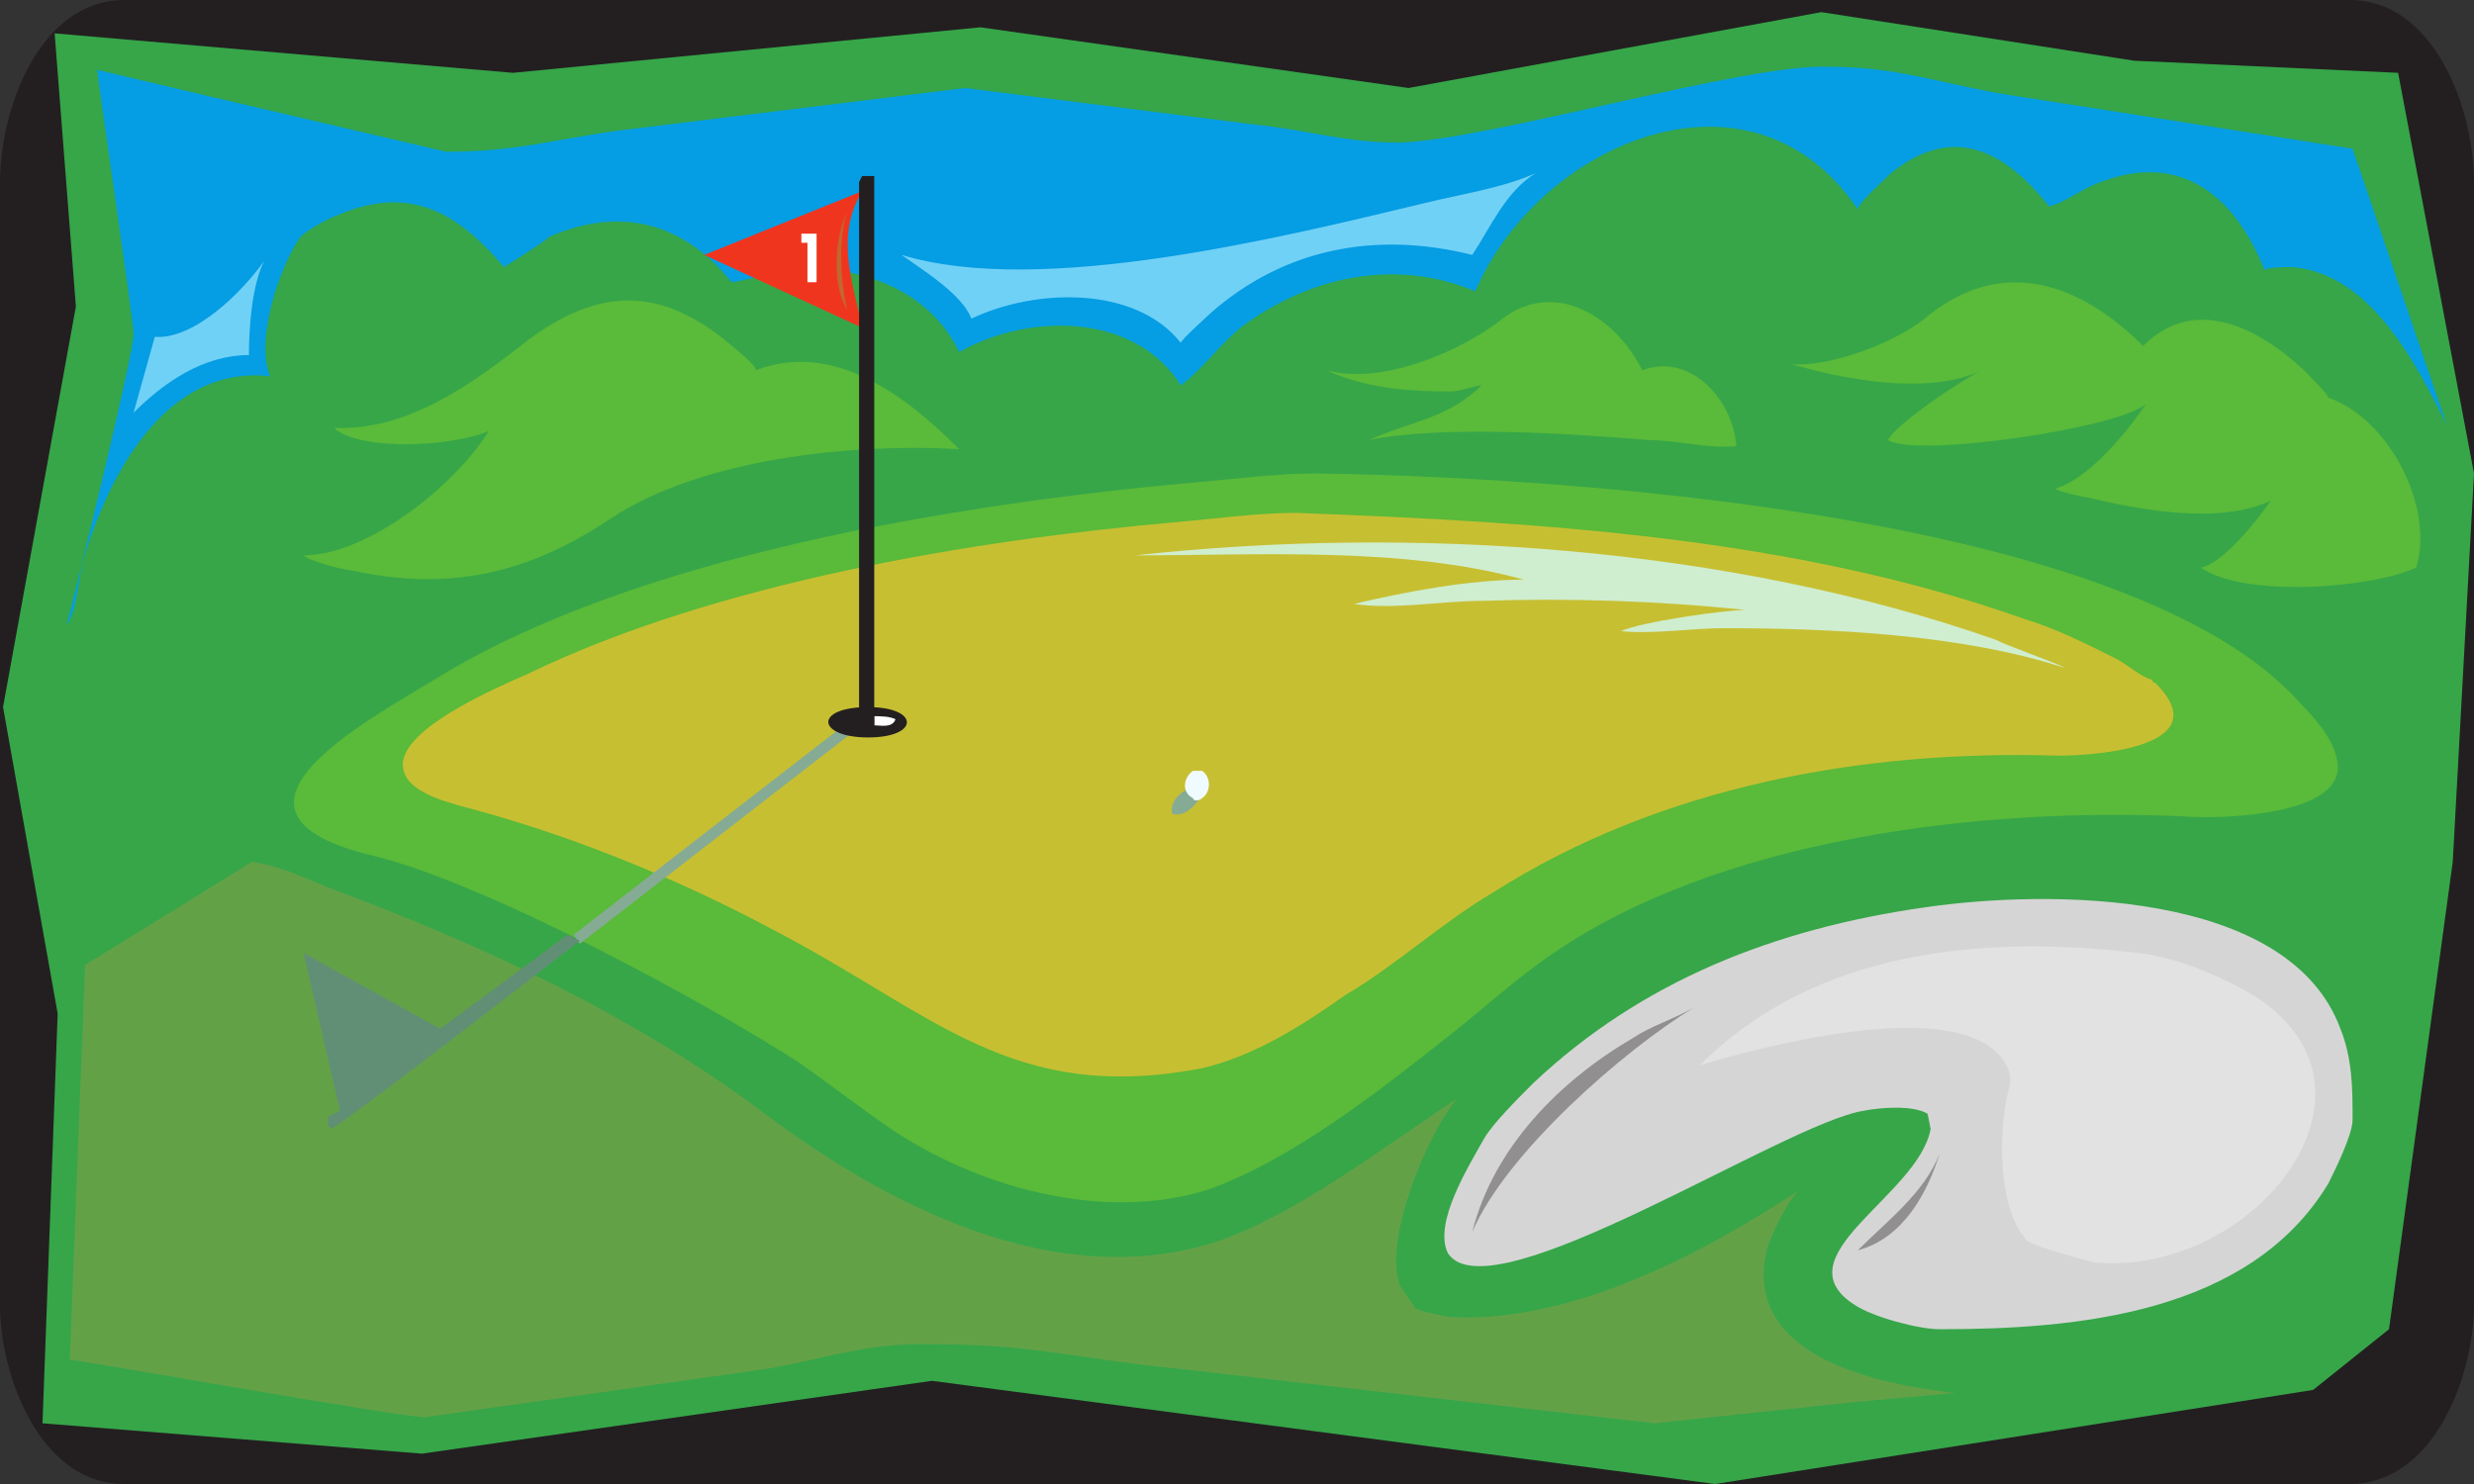 <svg xmlns="http://www.w3.org/2000/svg" width="611.25" height="366.75"><rect width="100%" height="100%" fill="#333333" stroke="none"/><path fill="#231f20" fill-rule="evenodd" d="M580.5 366.75c21 0 30.75-27 30.75-44.25V45c0-18-9.75-45-30.75-45H30.75C9.75 0 0 27 0 45v277.5c0 17.25 9.75 44.25 30.75 44.25H580.5"/><path fill="#36a649" fill-rule="evenodd" d="m18.75 75.75-18 99 13.5 75.75-3.75 101.25 93.75 7.5 126-18 193.5 25.5L571.5 343.5l18.75-15L606 213l5.25-96-18.75-99-65.25-3L450 3 348 21.75l-105.75-15L126.75 18 13.5 8.25l5.25 67.5"/><path fill="#5aba39" fill-rule="evenodd" d="M219 278.25c-7.5-5.25-14.25-10.5-21.75-15.75-23.25-15-77.25-44.25-105-51-44.25-10.5-2.25-33 15-43.5 49.5-30.75 129.75-43.5 187.5-48.75 9.75-.75 20.25-2.25 30-2.25 56.25.75 201.75 9 243.75 57 3.75 3.75 8.25 9 9 14.25 2.25 13.5-29.25 14.25-38.25 13.5-49.5-2.25-115.5 5.25-157.5 35.25-7.5 5.25-15 12-22.5 18-18 14.25-39.75 31.5-60.75 39-26.25 8.25-57.75-.75-79.5-15.75"/><path fill="#c7bf32" fill-rule="evenodd" d="M99.75 190.5c-3-9.75 24-21 30.75-24C177 144 240 133.5 291 129c9-.75 19.5-2.25 29.25-2.25 60 2.25 123 6 180 26.25 7.5 2.25 15 6 22.5 9.75 3 1.5 6 4.5 9 5.25 0 .75.75.75.75.75 15.75 15.75-14.25 18-24 18-48-1.5-98.25 7.5-139.5 33.75-12.75 7.5-24 18-36.75 25.5-10.5 7.5-22.5 15-35.25 18-47.25 9-66-13.5-106.5-34.5-22.5-12-48-22.5-72.75-29.25-5.25-1.5-16.5-3.75-18-9.75"/><path fill="#85ab94" fill-rule="evenodd" d="M208.5 179.25 141.75 231l1.5 2.25L210 181.5l-1.5-2.25"/><path fill="#231f20" fill-rule="evenodd" d="M214.5 182.25c-12.75 0-13.5-7.5 0-7.5 12.75 0 12.75 7.5 0 7.5"/><path fill="#85ab94" fill-rule="evenodd" d="M289.5 201v-.75c0-3 3-5.25 6-6h1.5v.75c0 3-4.5 7.5-7.5 6"/><path fill="#f0fbff" fill-rule="evenodd" d="M294.75 197.25c-3-1.5-2.25-5.25 0-6.75H297c2.25 1.5 2.25 5.25 0 6.75-.75.75-2.25.75-2.25 0"/><path fill="#fff" fill-rule="evenodd" d="M221.25 177.75c-1.5-.75-3.75-.75-5.25-.75v2.25c1.5 0 4.5.75 5.25-1.5"/><path fill="#d6d5d5" fill-rule="evenodd" d="m477 279-.75-3.75c-3.75-2.25-12-1.5-15.75-.75-19.5 3-92.25 51-102.75 35.25-3.75-7.5 5.25-21.75 9-28.5 2.25-3.75 8.25-9.75 12-13.5 27-25.5 60-38.25 96.75-43.5 30.75-4.5 90-4.5 102.75 30 3 7.5 3 15 3 22.5 0 3.75-4.5 12.75-6 15.75-19.5 32.25-62.25 36-96 36-5.25 0-16.5-3-21-6-18.75-12 15.75-27 18.75-43.5"/><path fill="#059de3" fill-rule="evenodd" d="m604.5 105-23.25-68.25L495 23.25c-17.25-3-26.25-6.75-43.5-6.75-20.25-.75-83.25 18-105.75 18.75-13.5 0-21.75-3-36-4.5l-71.25-9-85.5 10.5c-16.5 2.25-25.5 5.25-42.75 5.25L52.5 24 24 17.25c.75 6.75 9 62.25 9 65.25 0 5.25-14.25 63-16.5 72 2.25-3 3-11.25 3.75-15 6-21 20.25-49.5 46.5-46.5C63 84 69 66 74.25 58.5c1.5-1.5 6.75-4.5 9-5.25 17.25-7.5 29.25-1.5 41.25 12.75 0 0 9.75-6 11.25-7.5 17.25-7.5 33-3.75 45 11.25.75 0 8.25-1.5 9-2.25 18-3.75 39 2.25 47.25 19.5 17.25-9.75 43.5-9.75 54.75 8.25 6-4.5 9.75-10.5 15.75-15 16.5-12 37.5-16.5 57-8.25 15.75-36.75 68.25-59.25 94.5-20.25 0-1.5 6.75-7.5 8.25-9 15-12 27.75-6 39 8.25 3.75-.75 8.25-4.5 12.75-6 19.5-7.5 33 3 40.5 21.75.75-.75 5.25-.75 6.75-.75 19.5 1.5 30.75 24 38.25 39"/><path fill="#e3e2e2" fill-rule="evenodd" d="M420 263.25c15-4.5 60-16.5 73.5-3 2.25 2.25 3.75 5.25 3 8.25-3 10.5-3 30.75 4.5 38.25 2.25 1.5 13.5 4.5 16.5 5.25 41.25 3.75 79.5-47.25 33.75-69-7.5-3.75-15.75-6.75-23.25-7.5-38.25-4.5-79.5-.75-108 27.75"/><path fill="#63a147" fill-rule="evenodd" d="M17.25 336 21 238.5 62.25 213c6 .75 12.75 3.75 18 6C118.5 233.25 156 250.5 189 275.25c30 22.5 70.5 43.5 109.5 32.25 20.25-6 44.25-24.75 61.5-36-7.5 9-18 34.5-14.25 45.75 0 .75 3.75 5.25 3.75 6 .75.75 8.25 2.25 9 2.25 30 1.5 62.25-15.75 86.25-31.5-3 2.25-7.5 12-8.25 15-6 26.25 27 33 46.5 35.25l-24.75 2.25-49.5 5.25L291 338.25c-23.25-2.25-36-6-58.5-6-17.25-.75-26.25 3-42.75 6l-84.75 12c-6 0-77.25-12.75-87.75-14.25"/><path fill="#918f90" fill-rule="evenodd" d="M418.5 249c-5.25 3-10.5 4.5-15 7.5-18 10.5-34.5 27-39.75 48 8.25-19.5 37.5-45 54.75-55.5"/><path fill="#cfeecf" fill-rule="evenodd" d="M510 165c-.75-.75-15.75-6-16.5-6.75-66-23.25-144.75-28.5-213-21 30.75 0 66-2.25 96 6-13.5 0-29.25 3-42 6 9.75 1.5 21.75-.75 31.5-.75 21.75-.75 44.25 0 65.25 2.25-5.25 0-26.25 3-30.75 5.25 8.25.75 17.25-.75 25.5-.75 26.25 0 58.5 1.5 84 9.75"/><path fill="#5aba39" fill-rule="evenodd" d="M442.5 90c.75 0 30 9.75 47.25 1.5C486 93 468 105 466.5 108.75c6.75 4.5 57.75-3 63.75-9-4.5 6.75-14.25 18.75-22.5 21 .75.75 7.5 2.25 8.25 2.25 12.75 3 32.25 6.75 45 .75-3 4.5-12 15.75-17.25 16.5 10.5 7.5 42 5.25 53.25 0 4.5-15-6.75-36.75-21.75-42 0-.75-5.25-6-6-6.75-11.25-10.5-27-18.75-39.75-6-15.75-15.75-35.25-22.5-54-6.75-7.5 6-23.25 12-33 11.25m-360 15.75c6.75 6 30 4.5 38.25.75-8.25 13.5-30 30.75-45.75 30.75 1.5 1.5 10.5 3.75 12 3.75 24 5.25 43.5.75 63.75-12.75 22.5-15 60-18.75 86.25-17.25-12.75-12.75-30.75-27-50.25-19.5 0-1.5-6-6-6.75-6.75-17.25-14.25-32.25-13.5-49.5-.75-14.25 11.25-30 22.5-48 21.75"/><path fill="#f0351f" fill-rule="evenodd" d="M213 47.25 174 63l39 18c-2.25-11.25-6.75-22.5 0-33.75"/><path fill="#fff" fill-rule="evenodd" d="M198 60v-2.25h3.75v12h-2.25V60H198"/><path fill="#231f20" fill-rule="evenodd" d="M216 45v-1.5h-3l-.75 1.5H216m0 132.75V45h-3.75v132.75H216m-3.75 0 .75 1.5c.75.75 2.25.75 3 0v-1.5h-3.75"/><path fill="#5aba39" fill-rule="evenodd" d="M327.75 91.5c13.5 3.75 33-4.5 43.5-12.75C384 69 399 78 405.75 91.5c12-4.5 22.5 7.5 23.25 18.75-6.75.75-15-1.5-21.75-1.5-18-1.5-51-3.75-69 0 9.75-4.5 19.5-5.25 27.75-13.5-1.5 0-5.25 1.5-7.5 1.5-10.5 0-21-.75-30.75-5.25"/><path fill="#618f75" fill-rule="evenodd" d="m140.25 231-31.5 23.25L75 235.5l9 39-3 1.5c0 1.5 0 2.25.75 3 4.5-2.25 54.75-41.25 61.5-46.5l-3-1.5"/><path fill="#70d1f6" fill-rule="evenodd" d="M222.75 63c5.25 3.75 15 9.75 17.25 15.75 15.75-7.5 40.5-8.25 51.75 6 0-.75 6.75-6.75 7.5-7.5 18-15.75 40.5-20.25 64.5-14.25 4.5-6.75 8.25-15.75 15.75-20.25-8.25 3.75-18.75 5.25-27.75 7.5-34.5 8.25-94.5 23.25-129 12.75"/><path fill="#c16730" fill-rule="evenodd" d="M209.25 52.5c-2.25 6.75-1.5 17.25 0 24-3.75-6-3-18 0-24"/><path fill="#918f90" fill-rule="evenodd" d="M459 309c7.5-7.5 16.5-14.25 20.25-24-3 9.75-9 21-20.25 24"/><path fill="#70d1f6" fill-rule="evenodd" d="M38.25 83.25 33 102c7.5-7.5 17.25-14.25 28.5-14.25 0-6.75.75-17.25 3.75-23.25C60 72 48 84 38.25 83.25"/></svg>
